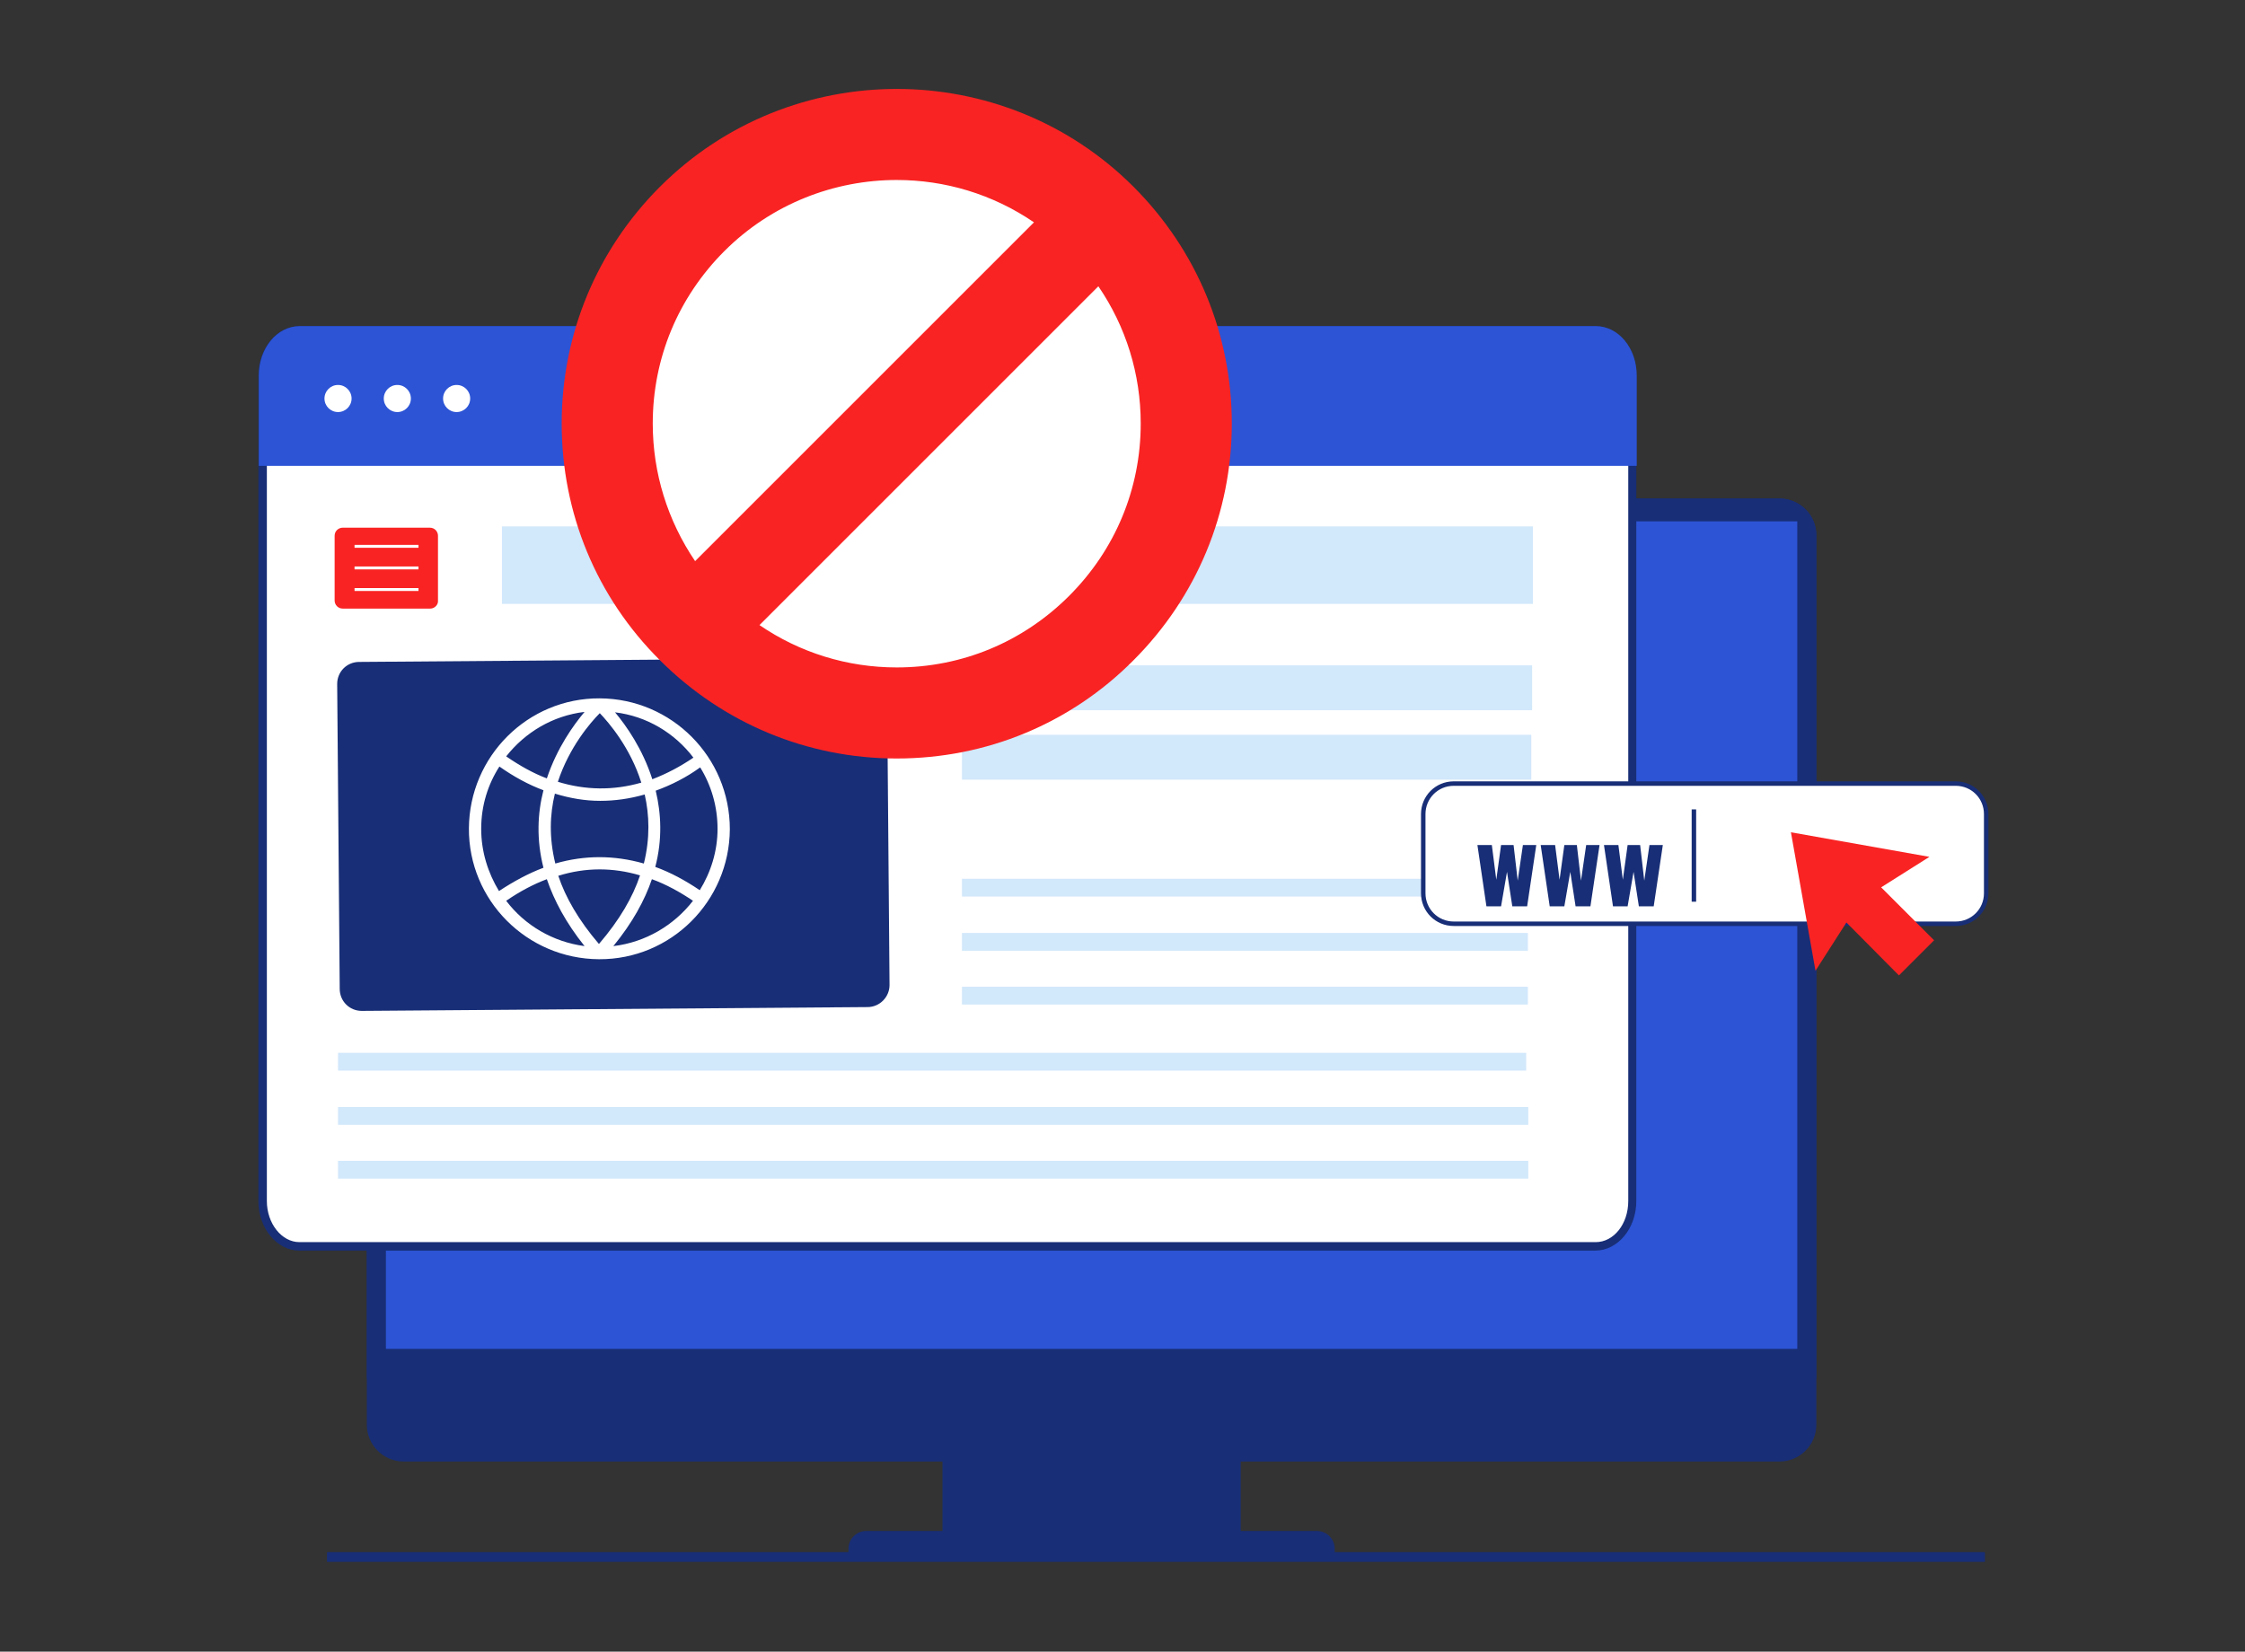 <svg width="530" height="390" viewBox="0 0 530 390" fill="none" xmlns="http://www.w3.org/2000/svg">
<rect x="0" y="0" width="530" height="390" fill="#333333" stroke="none"/>
<path d="M292.9 343.703H222.5V363.503H292.9V343.703Z" fill="#182E76"/>
<path d="M428.802 126.403V336.403C428.802 341.203 424.902 345.103 420.102 345.103H95.302C90.502 345.103 86.602 341.203 86.602 336.403V126.403C86.602 121.603 90.502 117.703 95.302 117.703H420.002C424.902 117.703 428.802 121.603 428.802 126.403Z" fill="#182E76"/>
<path d="M428.802 126.403V325.503H86.602V126.403C86.602 121.603 90.502 117.703 95.302 117.703H420.002C424.902 117.703 428.802 121.603 428.802 126.403Z" fill="#182E76"/>
<path d="M424.302 123.102H91.102V318.502H424.302V123.102Z" fill="#2C54D5"/>
<path d="M315.101 367.7H200.301V365.7C200.301 363.4 202.201 361.5 204.501 361.5H310.901C313.201 361.5 315.101 363.4 315.101 365.7V367.7Z" fill="#182E76"/>
<path d="M70.7 294.3C65.9 294.3 62 289.5 62 283.6V88.7C62 82.8 65.9 78 70.7 78H376.6C381.4 78 385.3 82.8 385.3 88.7V283.6C385.3 289.5 381.4 294.3 376.6 294.3H70.7Z" fill="white"/>
<path d="M376.7 79C380.9 79 384.4 83.3 384.4 88.7V283.6C384.4 289 381 293.3 376.7 293.3H70.7C66.5 293.3 63 288.9 63 283.6V88.7C63 83.4 66.4 79 70.7 79H376.7ZM376.7 77H70.7C65.4 77 61 82.2 61 88.7V283.6C61 290.1 65.4 295.3 70.7 295.3H376.6C381.9 295.3 386.3 290.1 386.3 283.6V88.7C386.4 82.3 382 77 376.7 77Z" fill="#182E76"/>
<path d="M386.402 88.7V110H61.102V88.7C61.102 82.2 65.402 77 70.802 77H376.702C382.102 77 386.402 82.2 386.402 88.7Z" fill="#2C54D5"/>
<path d="M79.802 97.298C81.569 97.298 83.002 95.866 83.002 94.098C83.002 92.331 81.569 90.898 79.802 90.898C78.034 90.898 76.602 92.331 76.602 94.098C76.602 95.866 78.034 97.298 79.802 97.298Z" fill="white"/>
<path d="M93.802 97.298C95.569 97.298 97.002 95.866 97.002 94.098C97.002 92.331 95.569 90.898 93.802 90.898C92.034 90.898 90.602 92.331 90.602 94.098C90.602 95.866 92.034 97.298 93.802 97.298Z" fill="white"/>
<path d="M107.802 97.298C109.569 97.298 111.002 95.866 111.002 94.098C111.002 92.331 109.569 90.898 107.802 90.898C106.034 90.898 104.602 92.331 104.602 94.098C104.602 95.866 106.034 97.298 107.802 97.298Z" fill="white"/>
<path d="M101.6 143.702H80.9C79.8 143.702 79 142.802 79 141.802V126.502C79 125.402 79.9 124.602 80.9 124.602H101.5C102.6 124.602 103.4 125.502 103.4 126.502V141.802C103.5 142.802 102.6 143.702 101.6 143.702Z" fill="#F92323"/>
<path d="M83.699 129H98.799" stroke="white" stroke-width="0.687" stroke-miterlimit="10"/>
<path d="M83.699 134.102H98.799" stroke="white" stroke-width="0.687" stroke-miterlimit="10"/>
<path d="M83.699 139.203H98.799" stroke="white" stroke-width="0.687" stroke-miterlimit="10"/>
<path d="M204.802 237.798L85.402 238.698C82.502 238.698 80.202 236.398 80.202 233.498L79.602 161.498C79.602 158.598 81.902 156.298 84.802 156.298L204.202 155.398C207.102 155.398 209.402 157.698 209.402 160.598L210.002 232.598C210.002 235.398 207.702 237.798 204.802 237.798Z" fill="#182E76"/>
<path d="M141.6 164.899C124.6 164.799 110.8 178.599 110.7 195.599C110.6 212.599 124.4 226.399 141.4 226.499C158.4 226.599 172.2 212.799 172.3 195.799C172.3 178.799 158.6 164.999 141.6 164.899ZM141.6 168.399C143.7 170.599 148.8 176.499 151.4 184.799C144.8 186.699 138.2 186.599 131.7 184.599C134.4 176.399 139.4 170.599 141.6 168.399ZM152 203.899C145 201.899 138 201.899 131.1 203.899C129.6 197.799 129.8 192.299 131 187.399C134.6 188.499 138.1 189.099 141.7 189.099C145.2 189.099 148.7 188.599 152.2 187.599C153.3 192.399 153.5 197.899 152 203.899ZM151.1 206.699C149.4 211.799 146.3 217.199 141.4 222.899C136.6 217.299 133.5 211.899 131.8 206.799C138.2 204.799 144.7 204.799 151.1 206.699ZM154.8 186.699C158.4 185.399 162 183.599 165.3 181.199C167.9 185.399 169.4 190.399 169.4 195.699C169.4 200.999 167.8 205.999 165.2 210.199C161.8 207.899 158.3 205.999 154.7 204.699C156.4 198.199 156.1 192.099 154.8 186.699ZM163.7 178.899C160.6 180.999 157.4 182.699 154 183.999C151.7 176.799 147.8 171.299 145.2 168.199C152.7 169.099 159.3 173.099 163.7 178.899ZM138 168.099C135.4 171.199 131.5 176.599 129.1 183.799C125.9 182.599 122.7 180.799 119.5 178.599C124 172.899 130.5 168.999 138 168.099ZM117.9 180.999C121.3 183.399 124.8 185.299 128.3 186.599C126.9 191.999 126.6 198.199 128.3 204.899C124.8 206.199 121.3 208.099 117.8 210.399C115.2 206.099 113.6 201.099 113.6 195.699C113.6 190.199 115.2 185.199 117.9 180.999ZM119.5 212.699C122.7 210.499 125.9 208.799 129.1 207.599C130.8 212.599 133.6 217.899 138 223.399C130.5 222.399 123.9 218.499 119.5 212.699ZM144.8 223.399C149.3 217.899 152.2 212.599 153.9 207.599C157.2 208.799 160.5 210.599 163.6 212.699C159.1 218.499 152.4 222.499 144.8 223.399Z" fill="white"/>
<path d="M361.502 173.5H227.102V184.1H361.502V173.5Z" fill="#D2E8FB"/>
<path d="M361.702 157.102H227.102V167.702H361.702V157.102Z" fill="#D2E8FB"/>
<path d="M360.502 207.5H227.102V211.7H360.502V207.5Z" fill="#D2E8FB"/>
<path d="M360.702 220.297H227.102V224.497H360.702V220.297Z" fill="#D2E8FB"/>
<path d="M360.702 233H227.102V237.2H360.702V233Z" fill="#D2E8FB"/>
<path d="M360.301 248.602H79.801V252.802H360.301V248.602Z" fill="#D2E8FB"/>
<path d="M360.801 261.398H79.801V265.598H360.801V261.398Z" fill="#D2E8FB"/>
<path d="M360.801 274.102H79.801V278.302H360.801V274.102Z" fill="#D2E8FB"/>
<path d="M361.9 124.297H118.5V142.597H361.9V124.297Z" fill="#D2E8FB"/>
<path d="M461.7 218.123H343.2C339.2 218.123 336 214.923 336 210.923V192.223C336 188.223 339.2 185.023 343.2 185.023H461.7C465.7 185.023 468.9 188.223 468.9 192.223V210.923C468.9 214.923 465.7 218.123 461.7 218.123Z" fill="white" stroke="#182E76" stroke-width="1.056" stroke-miterlimit="10"/>
<path d="M350.916 214L348.787 199.529H352.192L353.244 207.741L354.371 199.529H357.325L358.301 207.941L359.528 199.529H362.683L360.53 214H357.025L355.773 205.863L354.371 214H350.916ZM365.855 214L363.726 199.529H367.131L368.183 207.741L369.31 199.529H372.264L373.24 207.941L374.467 199.529H377.622L375.469 214H371.964L370.712 205.863L369.31 214H365.855ZM380.794 214L378.665 199.529H382.07L383.122 207.741L384.249 199.529H387.203L388.179 207.941L389.406 199.529H392.561L390.408 214H386.903L385.651 205.863L384.249 214H380.794Z" fill="#182E76"/>
<path d="M399.898 191.117V212.917" stroke="#182E76" stroke-width="1.056" stroke-miterlimit="10"/>
<path d="M455.501 202.323L422.801 196.523L428.601 229.223L435.901 217.823L448.301 230.323L456.601 222.023L444.101 209.523L455.501 202.323Z" fill="#F92323"/>
<path d="M468.599 366.5H77.199V368.8H468.599V366.5Z" fill="#182E76"/>
<path d="M211.702 168.598C249.588 168.598 280.302 137.885 280.302 99.998C280.302 62.112 249.588 31.398 211.702 31.398C173.815 31.398 143.102 62.112 143.102 99.998C143.102 137.885 173.815 168.598 211.702 168.598Z" fill="white"/>
<path d="M267.602 44.1C236.802 13.3 186.602 13.3 155.802 44.1C140.902 59 132.602 78.9 132.602 100C132.602 121.1 140.802 141 155.802 155.9C170.702 170.8 190.602 179.1 211.702 179.1C232.802 179.1 252.702 170.9 267.602 155.9C282.502 141 290.802 121.1 290.802 100C290.802 78.9 282.502 59 267.602 44.1ZM154.102 100C154.102 84.6 160.102 70.2 171.002 59.3C182.202 48.1 197.002 42.5 211.702 42.5C223.002 42.5 234.302 45.8 244.102 52.5L164.102 132.5C157.602 122.9 154.102 111.7 154.102 100ZM252.402 140.7C241.502 151.6 227.102 157.6 211.702 157.6C200.002 157.6 188.802 154.1 179.302 147.6L259.302 67.6C265.802 77.1 269.302 88.3 269.302 100C269.302 115.4 263.302 129.8 252.402 140.7Z" fill="#F92323"/>
</svg>
